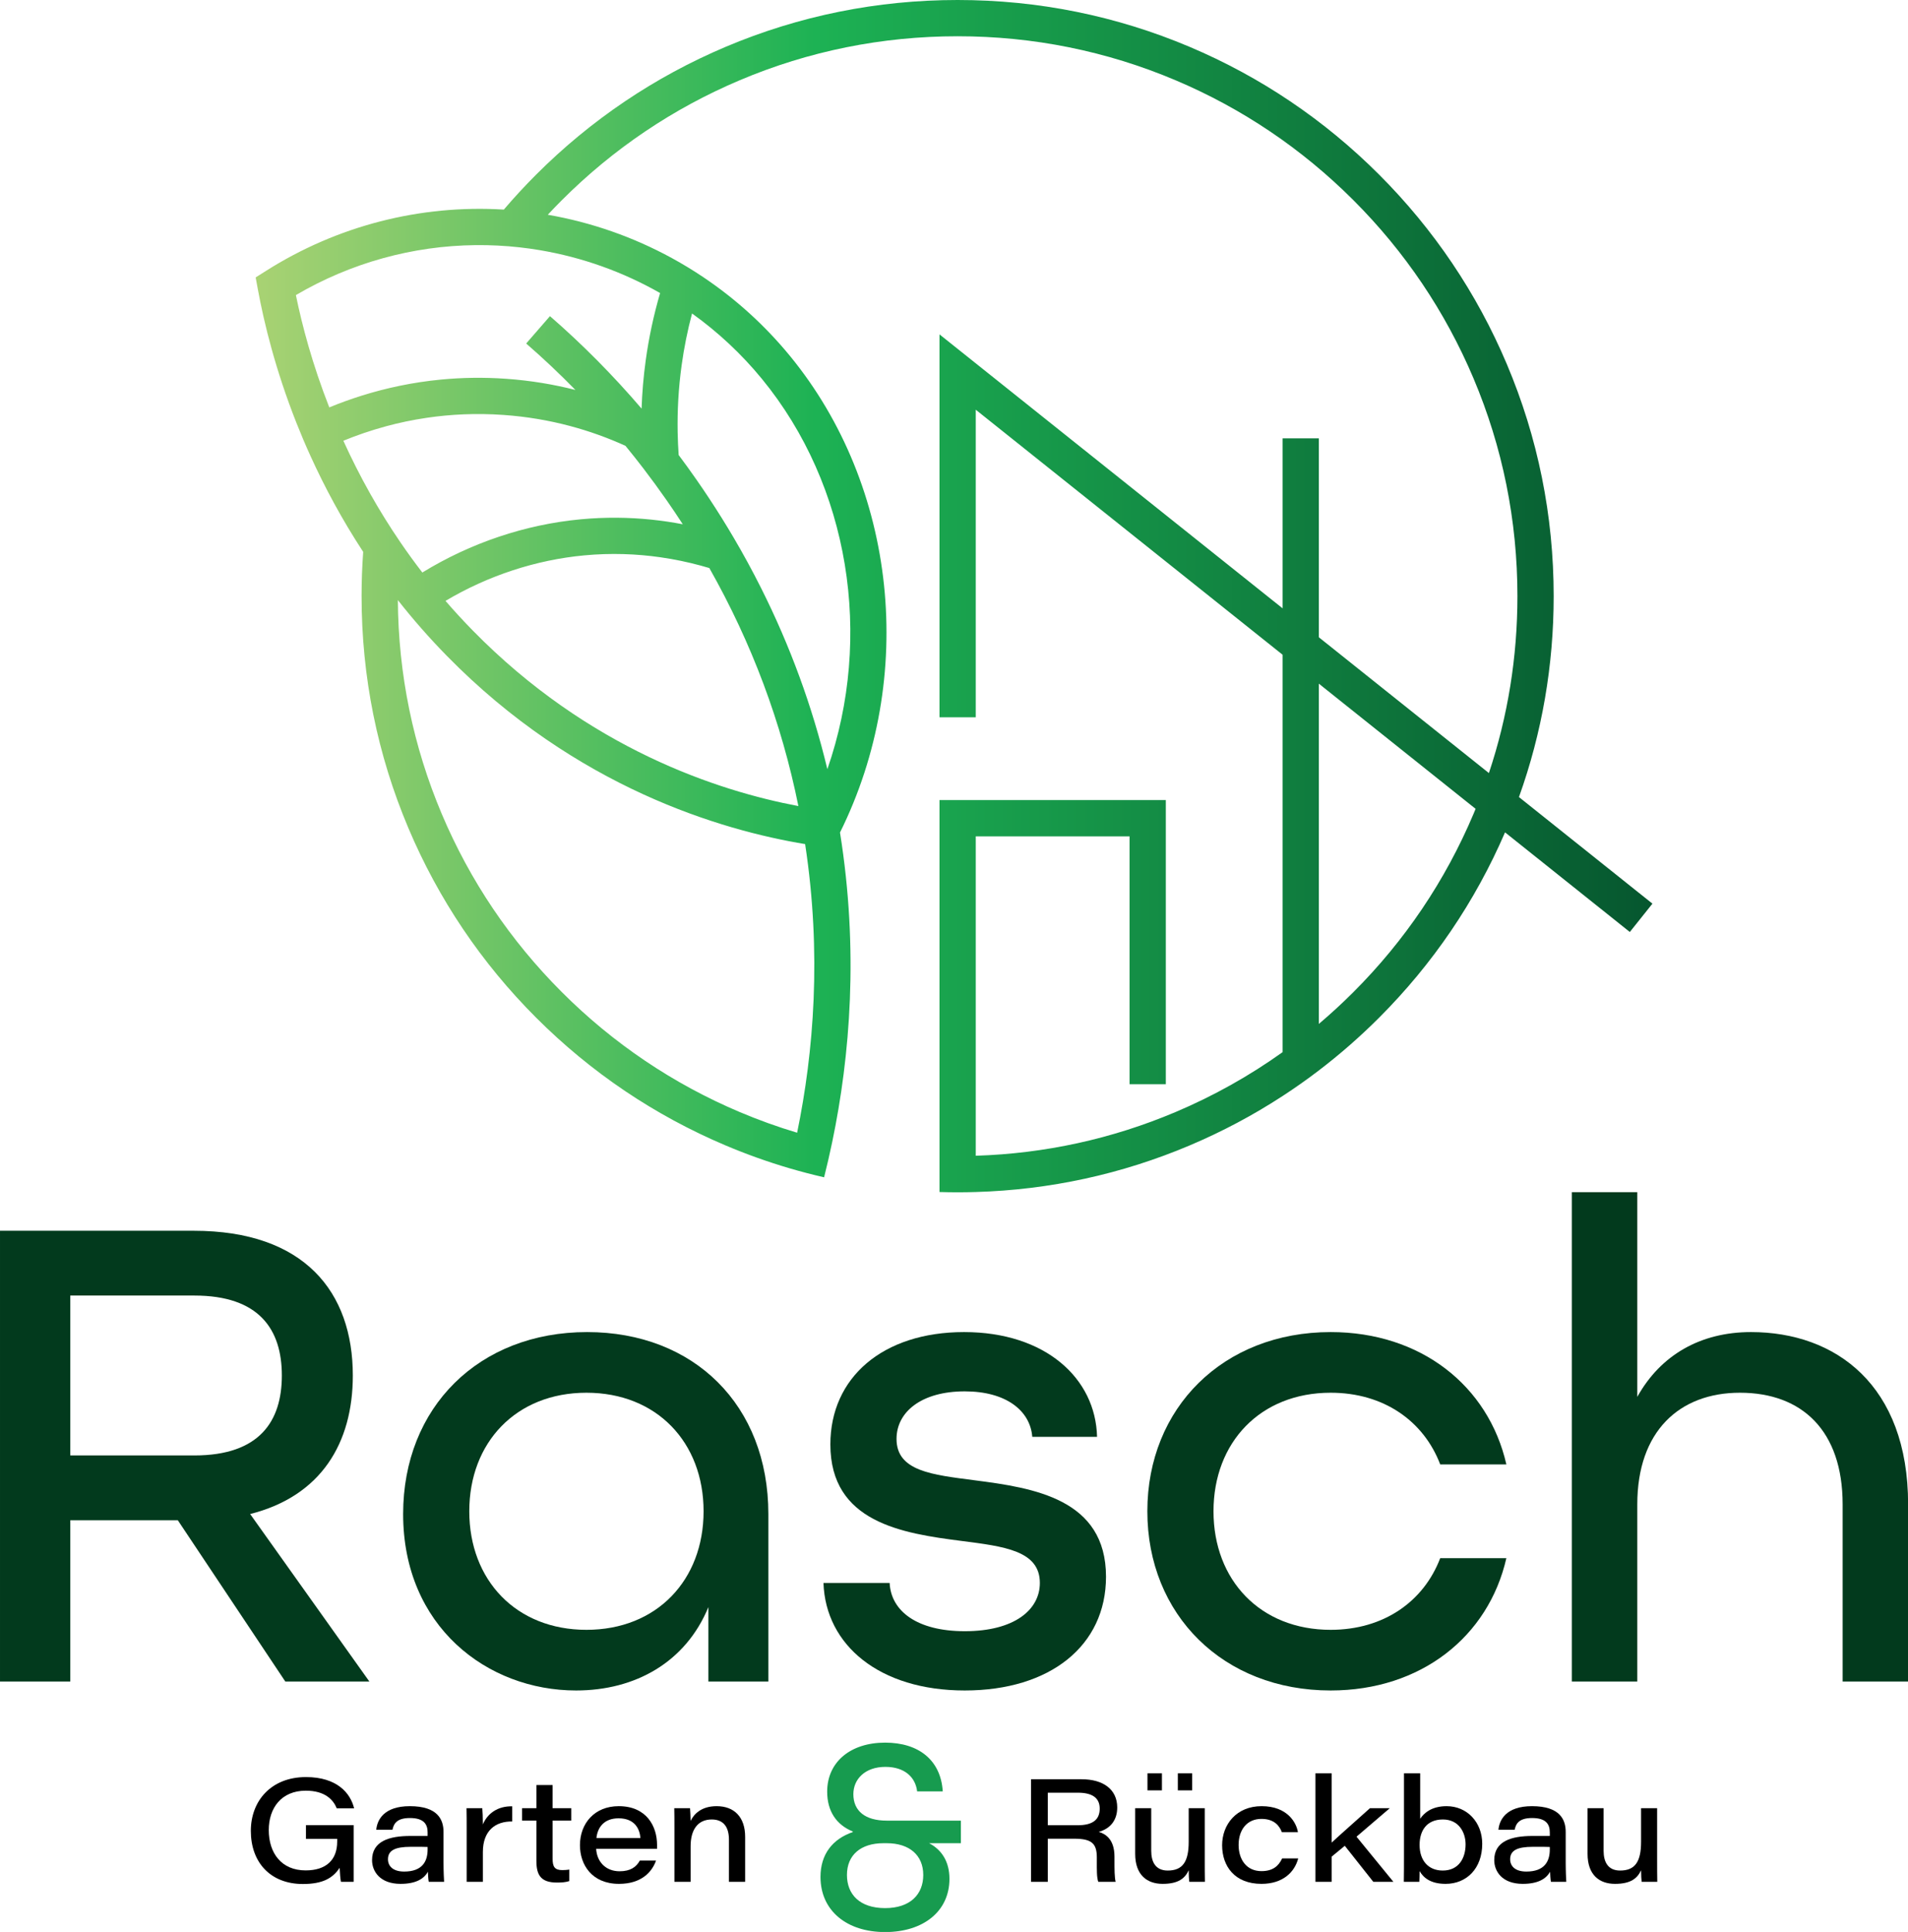 <?xml version="1.0" encoding="UTF-8" standalone="no"?>
<!DOCTYPE svg PUBLIC "-//W3C//DTD SVG 1.1//EN" "http://www.w3.org/Graphics/SVG/1.1/DTD/svg11.dtd">
<svg width="100%" height="100%" viewBox="0 0 12117 12267" version="1.1" xmlns="http://www.w3.org/2000/svg" xmlns:xlink="http://www.w3.org/1999/xlink" xml:space="preserve" xmlns:serif="http://www.serif.com/" style="fill-rule:evenodd;clip-rule:evenodd;stroke-linejoin:round;stroke-miterlimit:2;">
    <g transform="matrix(4.167,0,0,4.167,-191.65,-116.667)">
        <path d="M342.157,2245.75C441.927,2245.75 475.533,2193.24 475.533,2123.93C475.533,2053.56 440.876,2002.11 342.157,2002.11L153.117,2002.11L153.117,2245.75L342.157,2245.75ZM45.996,1903.38L341.106,1903.38C510.191,1903.38 583.706,1996.85 583.706,2123.93C583.706,2226.85 535.396,2307.71 427.224,2335.02L608.91,2590.22L480.786,2590.22L316.953,2344.47L153.117,2344.47L153.117,2590.22L45.996,2590.22L45.996,1903.38Z" style="fill:rgb(2,58,29);fill-rule:nonzero;"/>
        <path d="M1118.27,2330.82C1118.27,2225.8 1046.85,2150.18 939.733,2150.18C832.612,2150.18 761.197,2225.8 761.197,2330.82C761.197,2435.84 832.612,2511.46 939.733,2511.46C1046.85,2511.46 1118.27,2435.84 1118.27,2330.82ZM660.376,2335.02C660.376,2172.24 775.9,2057.77 940.784,2057.77C1103.57,2057.77 1216.99,2169.09 1216.99,2335.02L1216.99,2590.22L1125.62,2590.22L1125.62,2476.8C1090.97,2560.82 1014.3,2603.88 923.979,2603.88C788.504,2603.88 660.376,2506.2 660.376,2335.02Z" style="fill:rgb(2,58,29);fill-rule:nonzero;"/>
        <path d="M1300.99,2440.05L1401.82,2440.05C1403.92,2483.1 1443.82,2513.56 1516.29,2513.56C1591.9,2513.56 1630.76,2481 1630.76,2440.05C1630.76,2390.68 1576.15,2384.38 1511.04,2375.98C1420.72,2364.43 1311.5,2347.62 1311.5,2228.95C1311.5,2127.08 1391.31,2057.77 1515.24,2057.77C1639.17,2057.77 1715.83,2128.13 1717.93,2217.39L1619.21,2217.39C1616.06,2177.49 1579.3,2148.09 1516.29,2148.09C1450.12,2148.09 1412.32,2179.59 1412.32,2220.54C1412.32,2269.91 1466.93,2275.16 1530.99,2283.56C1621.31,2295.11 1731.58,2311.92 1731.58,2430.59C1731.58,2535.61 1646.52,2603.88 1516.29,2603.88C1386.06,2603.88 1304.14,2534.56 1300.99,2440.05Z" style="fill:rgb(2,58,29);fill-rule:nonzero;"/>
        <path d="M1794.58,2330.82C1794.58,2173.29 1910.1,2057.77 2073.94,2057.77C2211.51,2057.77 2314.44,2139.68 2341.74,2259.41L2240.92,2259.41C2215.72,2193.24 2154.8,2150.18 2073.94,2150.18C1966.82,2150.18 1895.4,2225.8 1895.4,2330.82C1895.4,2435.84 1966.82,2511.46 2073.94,2511.46C2154.8,2511.46 2215.72,2468.4 2240.92,2402.24L2341.74,2402.24C2314.44,2521.96 2211.51,2603.88 2073.94,2603.88C1910.1,2603.88 1794.58,2488.35 1794.58,2330.82Z" style="fill:rgb(2,58,29);fill-rule:nonzero;"/>
        <path d="M2441.5,1844.57L2541.27,1844.57L2541.27,2156.49C2576.98,2092.42 2637.89,2057.77 2714.56,2057.77C2843.73,2057.77 2954,2138.63 2954,2320.32L2954,2590.22L2854.23,2590.22L2854.23,2320.32C2854.23,2207.94 2792.27,2150.18 2697.75,2150.18C2605.34,2150.18 2541.27,2209 2541.27,2320.32L2541.27,2590.22L2441.5,2590.22L2441.5,1844.57Z" style="fill:rgb(2,58,29);fill-rule:nonzero;"/>
        <path d="M1453.07,2884.98C1453.07,2854.85 1431.85,2836.6 1397.47,2836.6L1392.37,2836.6C1357.99,2836.6 1336.77,2854.43 1336.77,2884.98C1336.77,2914.7 1356.29,2935.5 1394.92,2935.5C1433.12,2935.5 1453.07,2914.7 1453.07,2884.98ZM1296.45,2887.96C1296.45,2853.57 1314.7,2830.23 1345.68,2819.62L1345.68,2818.77C1320.64,2808.58 1306.63,2787.78 1306.63,2758.07C1306.63,2713.08 1341.86,2683.36 1394.92,2683.36C1446.28,2683.36 1479.82,2710.11 1482.78,2757.65L1443.74,2757.65C1441.19,2736 1424.63,2720.29 1395.35,2720.29C1364.36,2720.29 1346.53,2738.97 1346.53,2761.89C1346.53,2787.36 1364.36,2802.21 1397.47,2802.21L1510.38,2802.21L1510.38,2836.6L1461.99,2836.6C1481.51,2846.78 1492.97,2865.04 1492.97,2890.93C1492.97,2940.16 1453.5,2972 1394.92,2972C1336.35,2972 1296.45,2939.32 1296.45,2887.96Z" style="fill:rgb(23,155,79);fill-rule:nonzero;"/>
        <path d="M585.013,2895.45L565.612,2895.45C564.73,2891.71 563.849,2880.68 563.627,2874.07C553.267,2889.72 538.056,2898.76 507.631,2898.76C458.029,2898.76 428.268,2865.69 428.268,2817.85C428.268,2772 459.351,2735.84 512.261,2735.84C559.88,2735.84 580.162,2760.53 585.674,2783.46L559.22,2783.46C553.928,2770.45 541.361,2756.57 512.041,2756.57C474.784,2756.57 455.604,2783.02 455.604,2816.53C455.604,2851.81 475.003,2878.04 511.819,2878.04C542.905,2878.04 559.88,2862.17 559.88,2834.17L559.88,2829.98L512.261,2829.98L512.261,2809.03L585.013,2809.03L585.013,2895.45Z" style="fill-rule:nonzero;"/>
        <path d="M697.678,2842.32C694.592,2842.1 686.877,2842.1 671.885,2842.1C648.076,2842.1 637.272,2847.62 637.272,2861.06C637.272,2871.42 644.769,2879.8 661.964,2879.8C689.302,2879.8 697.678,2864.59 697.678,2846.29L697.678,2842.32ZM721.928,2866.8C721.928,2878.7 722.591,2892.81 722.811,2895.45L699.443,2895.45C698.561,2891.71 698.341,2883.55 698.12,2880.02C692.167,2891.05 679.381,2898.54 656.452,2898.54C624.928,2898.54 613.022,2879.36 613.022,2862.39C613.022,2833.51 639.038,2825.57 671.444,2825.57L697.678,2825.57L697.678,2820.06C697.678,2808.6 692.83,2798.23 670.783,2798.23C650.721,2798.23 646.092,2806.83 644.108,2816.09L619.417,2816.09C620.74,2801.54 630.659,2780.16 670.562,2780.16C713.331,2780.16 721.928,2800.88 721.928,2819.4L721.928,2866.8Z" style="fill-rule:nonzero;"/>
        <path d="M757.216,2813.88C757.216,2803.74 757.216,2793.38 756.997,2783.24L781.025,2783.24C781.466,2786.77 781.908,2798.67 781.908,2807.93C788.962,2791.18 804.615,2779.93 826.661,2780.38L826.661,2803.52C801.087,2803.08 781.908,2817.41 781.908,2850.04L781.908,2895.45L757.216,2895.45L757.216,2813.88Z" style="fill-rule:nonzero;"/>
        <path d="M841.655,2783.24L863.48,2783.24L863.48,2747.97L888.171,2747.97L888.171,2783.24L916.611,2783.24L916.611,2802.2L888.171,2802.2L888.171,2860.18C888.171,2872.09 891.037,2877.6 902.943,2877.6C906.029,2877.6 910.437,2877.38 913.525,2876.71L913.525,2894.35C908.233,2896.12 901.839,2896.56 895.006,2896.56C870.756,2896.56 863.48,2885.75 863.48,2863.71L863.48,2802.2L841.655,2802.2L841.655,2783.24Z" style="fill-rule:nonzero;"/>
        <path d="M1022,2828.66C1021.12,2816.31 1014.5,2798.67 988.711,2798.67C966.886,2798.67 956.746,2812.12 954.981,2828.66L1022,2828.66ZM954.54,2845.19C955.644,2864.81 969.09,2879.36 990.254,2879.36C1006.79,2879.36 1015.61,2872.97 1021.12,2863.05L1045.81,2863.05C1039.64,2880.46 1023.54,2898.54 989.372,2898.54C947.707,2898.54 929.849,2869 929.849,2839.68C929.849,2806.39 952.116,2780.16 988.933,2780.16C1031.7,2780.16 1047.35,2811.24 1047.35,2839.02L1047.35,2845.19L954.54,2845.19Z" style="fill-rule:nonzero;"/>
        <path d="M1073.82,2811.68C1073.82,2802.2 1073.82,2791.62 1073.6,2783.24L1097.63,2783.24C1098.07,2786.99 1098.29,2795.59 1098.51,2802.64C1103.36,2792.5 1114.6,2780.16 1138.19,2780.16C1164.87,2780.16 1181.62,2796.69 1181.62,2826.89L1181.62,2895.45L1156.93,2895.45L1156.93,2831.3C1156.93,2814.1 1150.32,2800.44 1130.7,2800.44C1109.09,2800.44 1098.51,2816.53 1098.51,2841.22L1098.51,2895.45L1073.82,2895.45L1073.82,2811.68Z" style="fill-rule:nonzero;"/>
        <path d="M1642.86,2809.25L1688.05,2809.25C1710.98,2809.25 1722,2801.1 1722,2783.9C1722,2767.81 1710.98,2759.65 1688.71,2759.65L1642.86,2759.65L1642.86,2809.25ZM1642.86,2829.76L1642.86,2895.45L1617.28,2895.45L1617.28,2739.15L1694.44,2739.15C1727.29,2739.15 1748.68,2754.58 1748.68,2782.14C1748.68,2801.32 1738.53,2814.32 1720.46,2819.4C1729.71,2822.04 1744.49,2829.54 1744.49,2857.1L1744.49,2864.15C1744.49,2875.84 1744.49,2888.62 1746.25,2895.45L1719.8,2895.45C1717.37,2888.62 1717.59,2877.38 1717.59,2863.49L1717.59,2858.2C1717.59,2836.81 1709.43,2829.76 1683.2,2829.76L1642.86,2829.76Z" style="fill-rule:nonzero;"/>
        <path d="M1841.06,2756.13L1841.06,2730.11L1862.89,2730.11L1862.89,2756.13L1841.06,2756.13ZM1794.77,2756.13L1794.77,2730.11L1816.81,2730.11L1816.81,2756.13L1794.77,2756.13ZM1882.07,2862.83C1882.07,2873.63 1882.07,2884.65 1882.29,2895.45L1858.48,2895.45C1858.04,2892.37 1857.6,2885.09 1857.6,2877.82C1852.09,2889.72 1842.39,2898.54 1817.92,2898.54C1794.33,2898.54 1776.03,2885.31 1776.03,2852.69L1776.03,2783.24L1800.5,2783.24L1800.5,2848.28C1800.5,2864.81 1806.89,2878.26 1825.63,2878.26C1848.12,2878.26 1857.6,2865.25 1857.6,2834.39L1857.6,2783.24L1882.07,2783.24L1882.07,2862.83Z" style="fill-rule:nonzero;"/>
        <path d="M2024.5,2859.74C2019.21,2880.24 2001.57,2898.54 1968.5,2898.54C1927.72,2898.54 1908.54,2871.64 1908.54,2839.68C1908.54,2808.15 1930.36,2780.16 1968.72,2780.16C2008.18,2780.16 2021.85,2805.51 2024.06,2819.84L1999.59,2819.84C1996.06,2810.36 1988.12,2799.56 1968.5,2799.56C1946.24,2799.56 1933.67,2816.31 1933.67,2839.24C1933.67,2861.28 1945.57,2879.14 1968.5,2879.14C1985.48,2879.14 1994.52,2871.64 2000.03,2859.74L2024.5,2859.74Z" style="fill-rule:nonzero;"/>
        <path d="M2075.43,2835.71C2087.12,2824.69 2117.1,2798.45 2133.86,2783.24L2164.06,2783.24L2113.35,2826.67L2169.57,2895.45L2138.93,2895.45L2095.5,2840.56L2075.43,2857.1L2075.43,2895.45L2050.74,2895.45L2050.74,2730.11L2075.43,2730.11L2075.43,2835.71Z" style="fill-rule:nonzero;"/>
        <path d="M2244.98,2800.44C2220.73,2800.44 2209.49,2816.97 2209.49,2839.24C2209.49,2862.83 2222.71,2878.26 2244.76,2878.26C2269.23,2878.26 2279.59,2859.3 2279.59,2838.35C2279.59,2820.06 2269.23,2800.44 2244.98,2800.44ZM2185.68,2730.11L2210.37,2730.11L2210.37,2799.34C2215.88,2791.18 2227.34,2780.16 2250.71,2780.16C2281.8,2780.16 2304.95,2804.63 2304.95,2837.47C2304.95,2875.17 2281.14,2898.54 2249.17,2898.54C2225.8,2898.54 2215.22,2888.84 2209.49,2879.14C2209.49,2883.99 2209.27,2891.93 2209.05,2895.45L2185.46,2895.45C2185.68,2880.68 2185.68,2869.88 2185.68,2857.1L2185.68,2730.11Z" style="fill-rule:nonzero;"/>
        <path d="M2407.92,2842.32C2404.83,2842.1 2397.11,2842.1 2382.12,2842.1C2358.31,2842.1 2347.51,2847.62 2347.51,2861.06C2347.51,2871.42 2355.01,2879.8 2372.2,2879.8C2399.54,2879.8 2407.92,2864.59 2407.92,2846.29L2407.92,2842.32ZM2432.17,2866.8C2432.17,2878.7 2432.83,2892.81 2433.05,2895.45L2409.68,2895.45C2408.8,2891.71 2408.58,2883.55 2408.36,2880.02C2402.4,2891.05 2389.62,2898.54 2366.69,2898.54C2335.17,2898.54 2323.26,2879.36 2323.26,2862.39C2323.26,2833.51 2349.27,2825.57 2381.68,2825.57L2407.92,2825.57L2407.92,2820.06C2407.92,2808.6 2403.07,2798.23 2381.02,2798.23C2360.96,2798.23 2356.33,2806.83 2354.34,2816.09L2329.65,2816.09C2330.98,2801.54 2340.9,2780.16 2380.8,2780.16C2423.57,2780.16 2432.17,2800.88 2432.17,2819.4L2432.17,2866.8Z" style="fill-rule:nonzero;"/>
        <path d="M2571.51,2862.83C2571.51,2873.63 2571.51,2884.65 2571.73,2895.45L2547.92,2895.45C2547.48,2892.37 2547.04,2885.09 2547.04,2877.82C2541.53,2889.72 2531.83,2898.54 2507.36,2898.54C2483.77,2898.54 2465.47,2885.31 2465.47,2852.69L2465.47,2783.24L2489.94,2783.24L2489.94,2848.28C2489.94,2864.81 2496.34,2878.26 2515.08,2878.26C2537.56,2878.26 2547.04,2865.25 2547.04,2834.39L2547.04,2783.24L2571.51,2783.24L2571.51,2862.83Z" style="fill-rule:nonzero;"/>
        <path d="M2291.56,1268.45C2248.59,1370.04 2187.08,1461.28 2108.71,1539.65C2091.7,1556.65 2074.12,1572.85 2055.92,1588.25L2055.92,1069.72L2294.87,1260.49C2293.78,1263.14 2292.68,1265.8 2291.56,1268.45ZM1052.01,474.534C1042.18,508.196 1034.85,542.446 1030.08,577.142C1026.62,602.232 1024.59,626.752 1023.79,650.631C980.484,600.004 933.796,552.871 884.149,509.729L847.903,551.427C873.796,573.916 898.815,597.51 922.925,622.19C890.297,613.85 855.156,607.863 817.591,605.19C782.735,602.713 749.626,603.372 718.495,606.331C696.397,608.434 675.281,611.712 655.233,615.846C615.014,624.133 579.017,635.912 547.832,648.778C521.974,582.879 506.347,523.628 496.938,477.653C580.656,428.487 675.103,402.47 771.045,401.508C793.321,401.276 815.667,402.399 837.996,404.893C848.099,406.016 858.186,407.424 868.272,409.117C933.421,420.058 995.56,442.351 1052.01,474.534ZM1086.57,826.854C1071.01,823.859 1054.85,821.436 1038.1,819.725C1004.63,816.322 968.901,815.752 931.265,819.262C846.727,827.156 763.276,855.187 689.644,900.378C677.811,885.053 666.674,869.657 656.178,854.279C639.302,829.598 624.084,804.917 610.327,780.539C594.841,753.079 581.245,725.975 569.288,699.6C588.943,691.528 610.719,683.919 634.438,677.521L634.438,677.504C653.843,672.265 674.55,667.827 696.469,664.62C732.412,659.327 771.616,657.296 813.671,660.289C885.557,665.404 947.553,683.865 999.213,707.335L999.231,707.352C1008.5,718.65 1017.6,730.126 1026.53,741.78L1026.55,741.816C1038.7,757.694 1050.53,773.875 1062.03,790.358C1070.44,802.422 1078.62,814.594 1086.57,826.854ZM1084.8,584.68C1088.47,558.038 1093.77,531.683 1100.68,505.665C1140.12,533.874 1175.97,567.305 1207.19,605.35C1340.7,768.083 1377.1,998.175 1306.91,1200.04C1284.01,1104.58 1250.26,1012.34 1205.91,924.061C1192.93,898.187 1179.03,872.65 1164.23,847.471C1152.47,827.442 1140.12,807.643 1127.21,788.077L1127.2,788.041C1120.73,778.223 1114.12,768.493 1107.34,758.781C1098.52,746.128 1089.51,733.637 1080.29,721.323L1080.28,721.287C1079.49,709.918 1078.96,698.354 1078.74,686.61C1078.16,653.999 1079.94,619.946 1084.8,584.68ZM724.945,943.61C789.828,905.066 862.694,881.151 936.416,874.255C977.704,870.388 1016.48,872.009 1052.12,877.088C1073.9,880.189 1094.51,884.573 1113.8,889.793C1118.29,891.005 1122.69,892.252 1127.04,893.554C1191.62,1007.65 1237.11,1129.15 1262.75,1256.26C1140.47,1233.24 943.026,1168.78 766.573,988.82C751.96,973.904 738.096,958.829 724.945,943.61ZM1260.83,1753.99C1231.23,1745.14 1202.06,1734.64 1173.37,1722.5C1071.78,1679.52 980.538,1618.01 902.183,1539.65C823.811,1461.28 762.296,1370.04 719.332,1268.45C675.637,1165.13 653.095,1055.47 652.329,942.399C674.924,971.123 699.783,999.618 727.137,1027.51C923.923,1228.21 1145.75,1293.2 1273.02,1314.18C1298.48,1481.03 1286.12,1631.41 1260.83,1753.99ZM2360.93,1242.54C2396.07,1144.58 2413.84,1041.83 2413.84,936.375C2413.84,813.756 2389.82,694.79 2342.43,582.791C2296.69,474.605 2231.18,377.468 2147.77,294.053C2064.35,210.637 1967.21,145.148 1859.03,99.388C1747.03,52.022 1628.06,28 1505.44,28C1382.82,28 1263.86,52.022 1151.84,99.388C1043.67,145.148 946.537,210.637 863.104,294.053C845.908,311.249 829.478,329.034 813.832,347.371C686.757,339.565 560.092,371.873 451.39,440.747L435.637,450.727L439.005,469.063C448.45,520.331 465.842,591.665 497.687,672.175L497.687,672.193C504.262,688.837 511.461,705.856 519.356,723.176C540.722,770.204 567.06,819.423 599.51,868.926C597.871,891.273 597.051,913.762 597.051,936.375C597.051,1058.99 621.072,1177.96 668.456,1289.98C714.2,1398.15 779.689,1495.3 863.104,1578.72C946.537,1662.13 1043.67,1727.62 1151.84,1773.38C1183.53,1786.78 1215.76,1798.31 1248.48,1807.95C1266.17,1813.16 1283.99,1817.82 1301.94,1821.92C1306.29,1804.64 1310.46,1786.67 1314.32,1768.11C1341.59,1637.33 1354.88,1475.91 1326.17,1296.55C1443.48,1060.29 1413.15,769.313 1249.89,570.317C1211.7,523.771 1167.17,483.48 1117.95,450.423C1102.37,439.945 1086.32,430.197 1069.85,421.217C1011.35,389.265 947.571,366.812 880.835,355.229C887.802,347.745 894.93,340.367 902.183,333.115C980.538,254.76 1071.78,193.245 1173.37,150.263C1278.52,105.784 1390.26,83.243 1505.44,83.243C1620.63,83.243 1732.35,105.784 1837.52,150.263C1939.11,193.245 2030.35,254.76 2108.71,333.115C2187.08,411.469 2248.59,502.725 2291.56,604.299C2336.03,709.473 2358.59,821.205 2358.59,936.375C2358.59,1029.02 2344,1119.42 2315.13,1205.97L2055.92,999.03L2055.92,695.946L2000.68,695.946L2000.68,954.944L1533.07,581.614L1477.82,537.51L1477.82,1120.97L1533.07,1120.97L1533.07,652.306L2000.68,1025.64L2000.68,1631.25C1949.96,1667.48 1895.44,1698 1837.52,1722.5C1740.77,1763.42 1638.49,1785.77 1533.07,1789.08L1533.07,1302.4L1767.49,1302.4L1767.49,1680.1L1822.73,1680.1L1822.73,1247.16L1477.82,1247.16L1477.82,1844.34C1487,1844.63 1496.21,1844.77 1505.44,1844.77C1514.67,1844.77 1523.89,1844.63 1533.07,1844.34C1645.94,1841.03 1755.46,1817.18 1859.03,1773.38C1908.64,1752.39 1955.95,1727.25 2000.68,1698.09C2019.55,1685.83 2037.98,1672.82 2055.92,1659.12C2088.12,1634.54 2118.77,1607.71 2147.77,1578.72C2229.56,1496.92 2294.12,1401.94 2339.71,1296.3L2529.9,1448.13L2564.36,1404.95L2360.93,1242.54Z" style="fill:url(#_Linear1);"/>
    </g>
    <defs>
        <linearGradient id="_Linear1" x1="0" y1="0" x2="1" y2="0" gradientUnits="userSpaceOnUse" gradientTransform="matrix(2128.73,0,0,2128.73,435.637,936.384)"><stop offset="0" style="stop-color:rgb(168,210,115);stop-opacity:1"/><stop offset="0.4" style="stop-color:rgb(29,178,84);stop-opacity:1"/><stop offset="1" style="stop-color:rgb(6,87,47);stop-opacity:1"/></linearGradient>
    </defs>
</svg>
